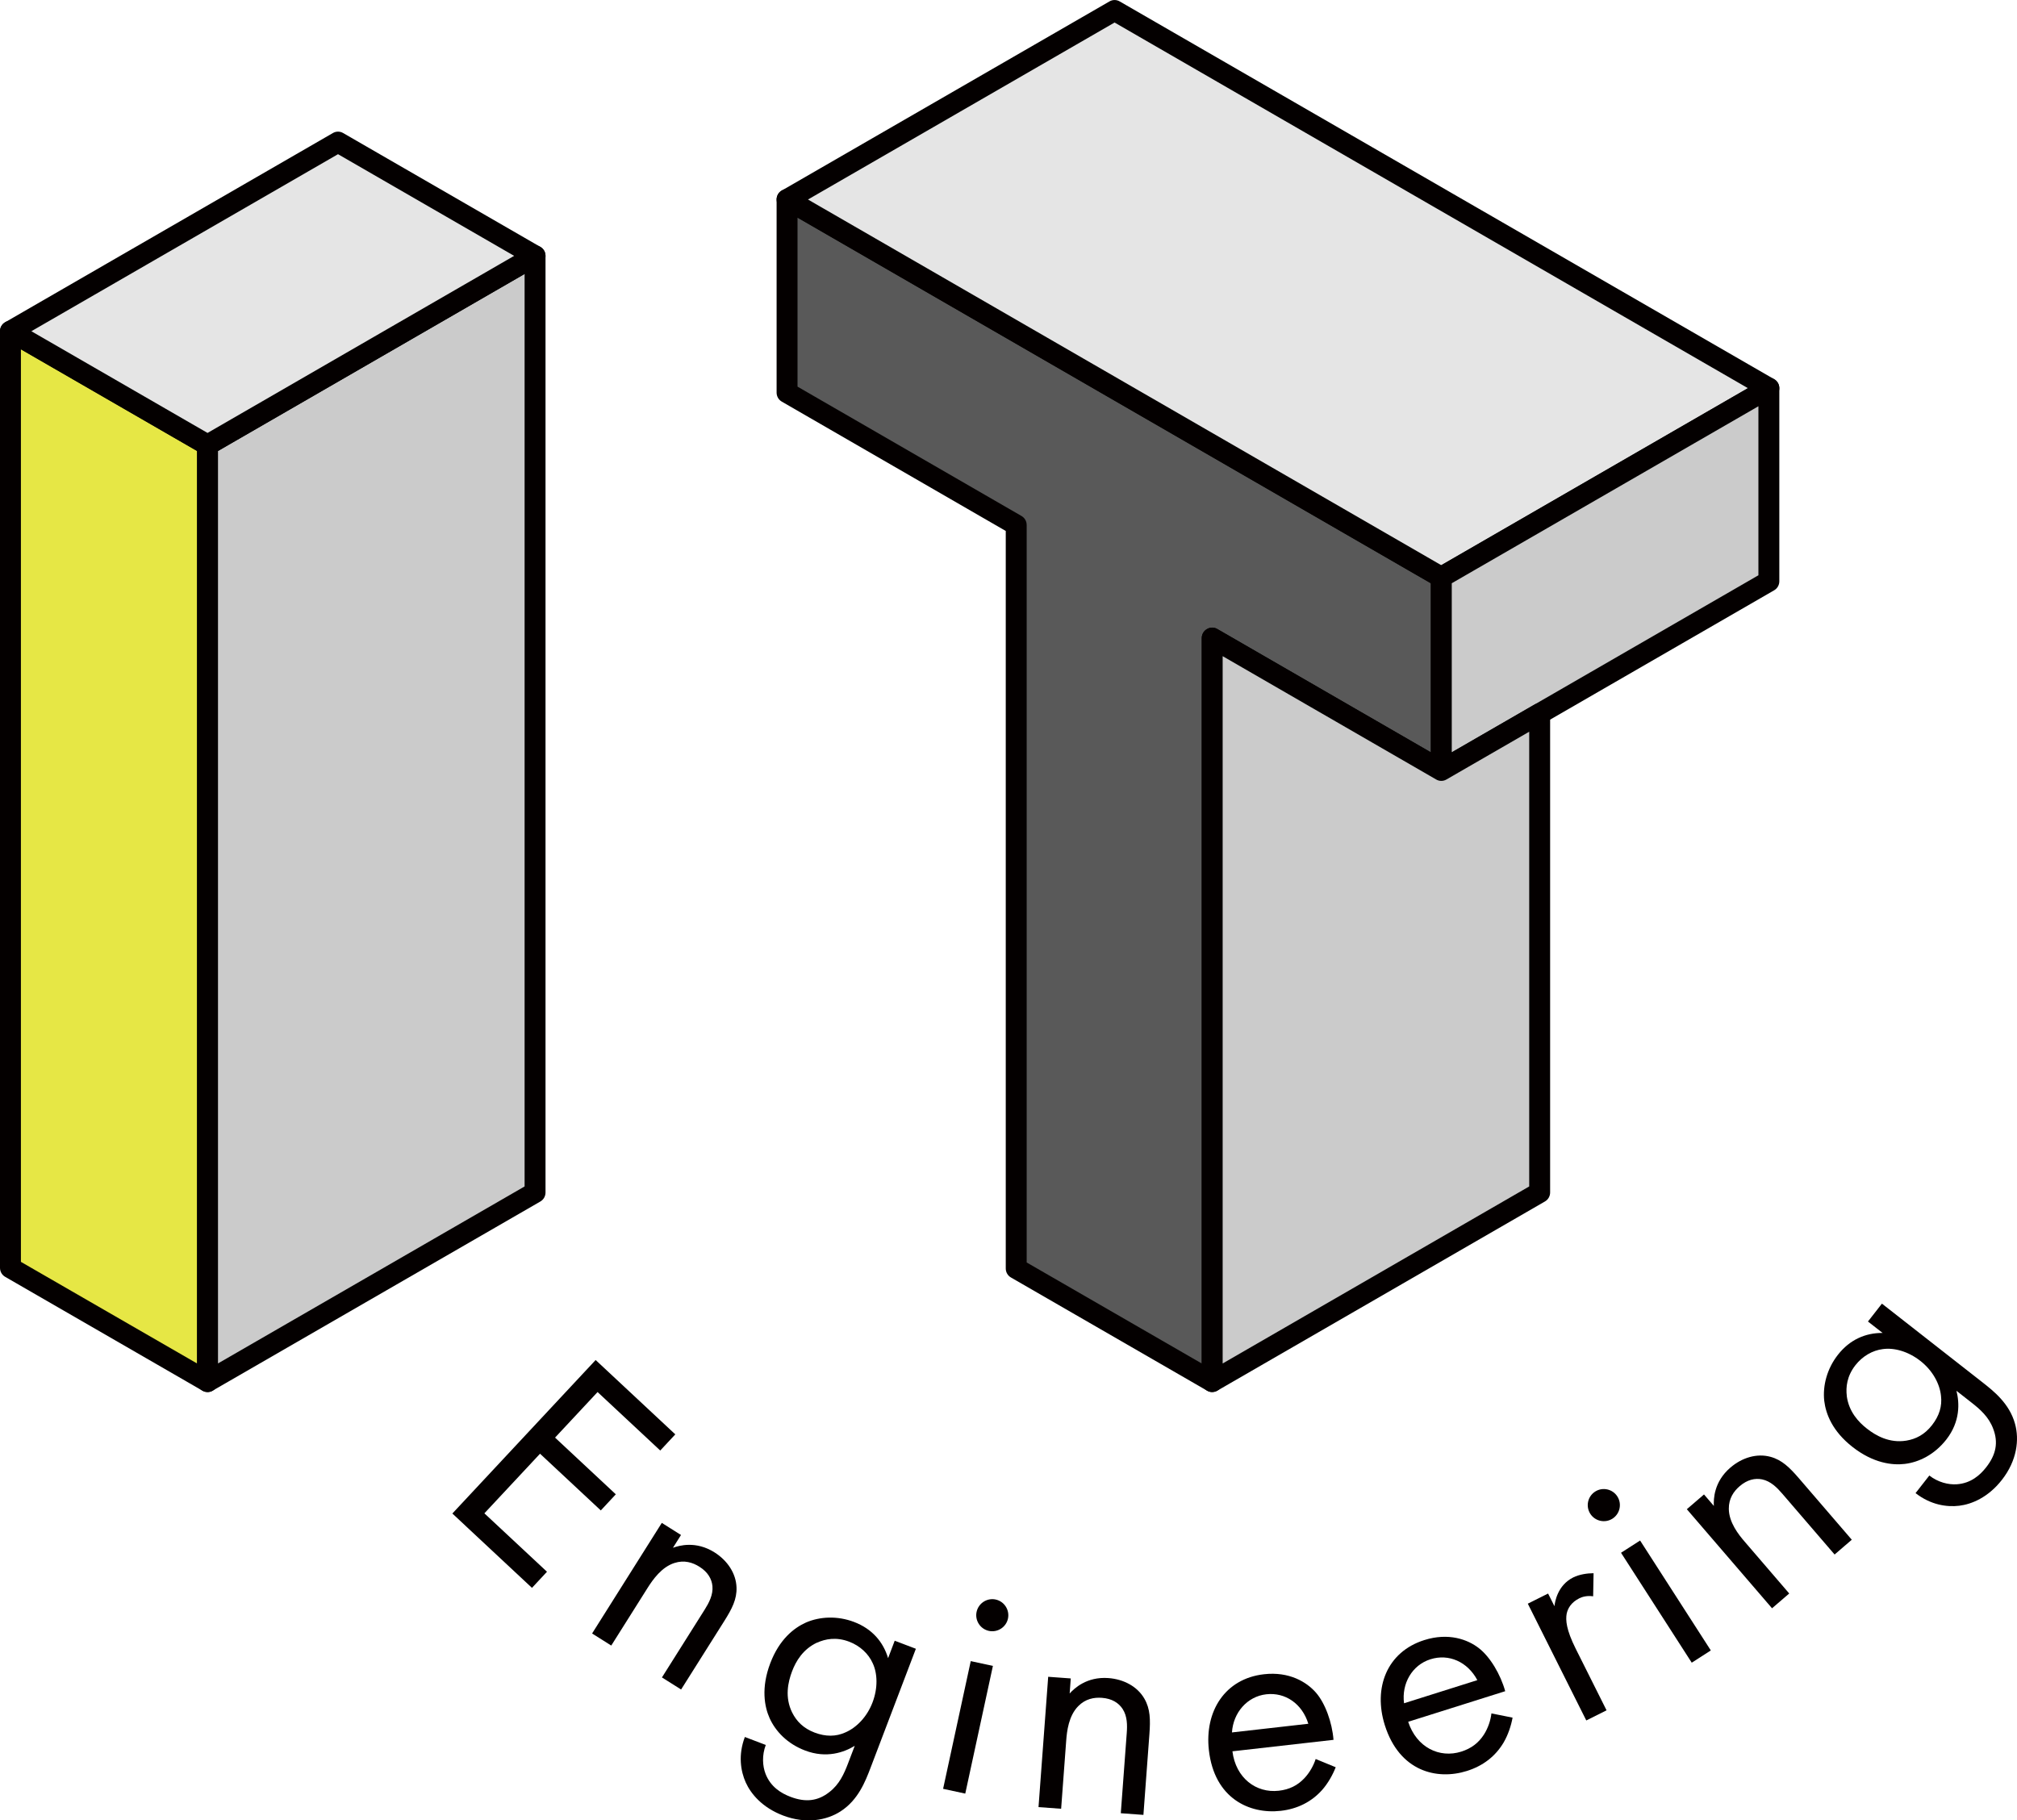 <?xml version="1.0" encoding="UTF-8"?><svg id="_レイヤー_2" xmlns="http://www.w3.org/2000/svg" viewBox="0 0 437.81 395.16"><defs><style>.cls-1{fill:#e5e5e5;}.cls-1,.cls-2,.cls-3{fill-rule:evenodd;}.cls-2{fill:#cbcbcb;}.cls-4{fill:#e6e745;}.cls-5{fill:#040000;}.cls-3{fill:#595959;}</style></defs><g id="_レイヤー_1-2"><polygon class="cls-4" points="2.27 275.22 2.27 71.89 45.05 96.59 45.05 299.91 2.27 275.22"/><path class="cls-5" d="M45.05,302.18c-.39,0-.79-.1-1.13-.31L1.14,277.18c-.71-.4-1.14-1.15-1.14-1.96V71.9c0-.81.43-1.56,1.14-1.96.69-.42,1.57-.42,2.26,0l42.78,24.7c.71.4,1.14,1.15,1.14,1.96v203.32c0,.81-.43,1.56-1.14,1.96-.34.21-.74.31-1.13.31ZM4.54,273.92l38.24,22.06V97.9L4.54,75.83v198.09Z"/><polygon class="cls-2" points="45.05 96.59 45.05 299.91 116.15 258.87 116.15 55.54 45.05 96.59"/><path class="cls-5" d="M45.05,302.18c-.39,0-.79-.1-1.13-.31-.71-.4-1.14-1.15-1.14-1.96V96.59c0-.81.43-1.56,1.14-1.96l71.09-41.05c.69-.42,1.57-.42,2.26,0,.71.4,1.14,1.15,1.14,1.96v203.33c0,.81-.43,1.56-1.14,1.96l-71.09,41.04c-.34.21-.74.31-1.13.31ZM47.32,97.9v198.07l66.55-38.42V59.47l-66.55,38.43Z"/><polygon class="cls-1" points="73.37 30.85 2.27 71.89 45.05 96.59 116.15 55.54 73.37 30.85"/><path class="cls-5" d="M45.05,98.87c-.39,0-.79-.1-1.13-.31L1.14,73.86c-.71-.4-1.14-1.15-1.14-1.96s.43-1.56,1.14-1.96L72.24,28.89c.69-.42,1.57-.42,2.26,0l42.77,24.69c.71.4,1.14,1.15,1.14,1.96s-.43,1.56-1.14,1.96l-71.09,41.05c-.34.21-.74.31-1.13.31ZM6.81,71.9l38.24,22.08,66.55-38.44-38.23-22.07L6.81,71.9Z"/><polygon class="cls-3" points="263.12 299.91 220.58 275.36 220.58 113.96 170.84 85.24 170.84 43.31 312.85 125.3 312.85 167.24 263.12 138.51 263.12 299.91"/><path class="cls-5" d="M263.12,302.18c-.39,0-.79-.1-1.13-.31l-42.54-24.55c-.71-.4-1.14-1.15-1.14-1.96V115.26l-48.6-28.07c-.71-.4-1.14-1.15-1.14-1.96v-41.93c0-.81.43-1.56,1.14-1.96.69-.42,1.57-.42,2.26,0l142.01,82c.71.4,1.14,1.15,1.14,1.96v41.94c0,.81-.43,1.56-1.14,1.96-.69.42-1.57.42-2.26,0l-46.33-26.76v157.46c0,.81-.43,1.56-1.14,1.96-.34.21-.74.31-1.13.31ZM222.85,274.05l38,21.93v-157.46c0-.81.43-1.56,1.14-1.96.69-.42,1.57-.42,2.26,0l46.33,26.76v-36.7L173.11,47.24v36.69l48.6,28.07c.71.4,1.14,1.15,1.14,1.96v160.09Z"/><polygon class="cls-1" points="241.93 2.27 383.95 84.26 312.85 125.3 170.84 43.31 241.93 2.27"/><path class="cls-5" d="M312.85,127.58c-.39,0-.79-.1-1.13-.31L169.71,45.27c-.71-.4-1.14-1.15-1.14-1.96s.43-1.56,1.14-1.96L240.8.32c.69-.42,1.57-.42,2.26,0l142.02,81.98c.71.4,1.14,1.15,1.14,1.96s-.43,1.56-1.14,1.96l-71.1,41.04c-.34.21-.74.31-1.13.31ZM175.38,43.31l137.46,79.38,66.56-38.43L241.93,4.89l-66.55,38.42Z"/><polygon class="cls-2" points="383.95 84.26 383.95 126.19 312.85 167.24 312.85 125.3 383.95 84.26"/><path class="cls-5" d="M312.85,169.51c-.39,0-.79-.1-1.13-.31-.71-.4-1.14-1.15-1.14-1.96v-41.94c0-.81.43-1.56,1.14-1.96l71.1-41.04c.69-.42,1.57-.42,2.26,0,.71.4,1.14,1.15,1.14,1.96v41.93c0,.81-.43,1.56-1.14,1.96l-71.1,41.05c-.34.21-.74.31-1.13.31ZM315.12,126.61v36.7l66.56-38.43v-36.69l-66.56,38.42Z"/><polygon class="cls-2" points="334.2 154.91 334.2 258.86 263.12 299.91 263.12 138.51 312.85 167.24 334.2 154.91"/><path class="cls-5" d="M263.12,302.18c-.39,0-.79-.1-1.13-.31-.71-.4-1.14-1.15-1.14-1.96v-161.4c0-.81.43-1.56,1.14-1.96.69-.42,1.57-.42,2.26,0l48.6,28.07,20.22-11.67c.69-.42,1.57-.42,2.26,0,.71.4,1.14,1.15,1.14,1.96v103.95c0,.81-.43,1.56-1.14,1.96l-71.08,41.05c-.34.21-.74.31-1.13.31ZM265.39,142.45v153.53l66.54-38.43v-98.71l-17.95,10.36c-.69.42-1.57.42-2.26,0l-46.33-26.76Z"/><path class="cls-5" d="M143.3,314.86l-13.59-12.68-9.23,9.89,13.19,12.31-3.26,3.5-13.19-12.31-12.08,12.94,13.59,12.68-3.26,3.5-17.28-16.14,31.1-33.32,17.29,16.14-3.26,3.5Z"/><path class="cls-5" d="M143.66,330.59l4.16,2.62-1.75,2.78c1.37-.51,5-1.53,9,.98,2.83,1.78,4.7,4.58,4.8,7.63.09,2.56-.98,4.63-2.66,7.29l-9.37,14.86-4.16-2.62,9.29-14.74c.91-1.45,1.85-3.2,1.67-5.09-.15-1.55-.99-3.05-2.84-4.21-1.45-.91-3.26-1.49-5.39-.81-2.82.89-4.72,3.65-5.82,5.38l-7.91,12.55-4.16-2.62,15.12-23.99Z"/><path class="cls-5" d="M194.2,356.16l4.6,1.75-9.85,25.87c-1.1,2.87-2.65,6.96-6.52,9.44-3,1.93-7.49,2.78-12.47.88-4.53-1.73-6.98-4.71-8.09-7.17-1.11-2.47-1.67-5.98-.19-9.87l4.54,1.73c-.85,2.24-.71,4.56-.05,6.27,1.11,2.84,3.37,4.21,5.42,4.99,3.26,1.24,5.93.94,8.43-1.03,2.17-1.66,3.2-3.98,4.05-6.21l1.46-3.83c-2.29,1.4-6.11,2.79-10.77,1.02-3.9-1.48-6.44-4.21-7.71-7.03-1.11-2.47-1.89-6.57.15-11.93,1.97-5.17,5.1-7.64,7.75-8.83,3.06-1.32,6.85-1.48,10.43-.12,3.9,1.48,6.33,4.31,7.39,7.86l1.43-3.77ZM177.37,356.56c-3.11,1.45-4.63,4.09-5.45,6.26-.87,2.3-1.62,5.6.03,8.94.96,1.9,2.43,3.41,4.86,4.34,2.43.92,4.64.89,6.66-.02,2.44-1.04,4.73-3.39,5.92-6.52,1.19-3.13,1.09-6.31.03-8.54-.91-2.03-2.74-3.75-5.1-4.65-2.81-1.07-5.19-.59-6.95.21Z"/><path class="cls-5" d="M215.52,361.63l-6,27.72-4.81-1.04,6-27.72,4.81,1.04ZM216.12,347.22c1.87.4,3.07,2.27,2.67,4.14-.4,1.87-2.27,3.07-4.14,2.67-1.87-.4-3.08-2.27-2.67-4.14.41-1.87,2.27-3.08,4.15-2.67Z"/><path class="cls-5" d="M227.51,363.99l4.91.36-.24,3.27c.97-1.09,3.7-3.7,8.41-3.35,3.34.25,6.31,1.84,7.82,4.49,1.28,2.22,1.31,4.55,1.08,7.69l-1.3,17.52-4.91-.36,1.29-17.38c.13-1.7.14-3.69-.91-5.28-.86-1.3-2.3-2.23-4.48-2.39-1.7-.13-3.58.21-5.14,1.81-2.08,2.11-2.46,5.44-2.61,7.48l-1.1,14.79-4.91-.36,2.1-28.29Z"/><path class="cls-5" d="M289.93,383.62c-.64,1.65-1.67,3.49-2.95,4.94-2.32,2.6-5.38,4.12-8.98,4.53-6.79.77-14.41-2.7-15.6-13.16-.96-8.42,3.47-15.53,11.95-16.49,5.5-.63,9.27,1.7,11.25,3.95,2.05,2.31,3.56,6.54,3.85,10.29l-21.94,2.49c.73,5.83,5.16,9.11,10.05,8.56,2.31-.26,4.07-1.15,5.54-2.69,1.17-1.23,2.02-2.78,2.48-4.2l4.33,1.78ZM283.98,374.18c-1.32-4.32-4.98-6.86-9.12-6.39-4.14.47-7.18,3.98-7.45,8.28l16.57-1.88Z"/><path class="cls-5" d="M328.32,372.85c-.31,1.75-.97,3.74-1.95,5.42-1.78,3-4.49,5.07-7.95,6.16-6.52,2.06-14.66.11-17.83-9.93-2.55-8.08.43-15.91,8.58-18.48,5.28-1.67,9.43-.11,11.8,1.73,2.46,1.88,4.75,5.74,5.75,9.37l-21.06,6.64c1.83,5.59,6.81,7.96,11.51,6.48,2.22-.7,3.77-1.91,4.93-3.7.91-1.43,1.46-3.11,1.63-4.6l4.59.92ZM320.67,364.72c-2.12-3.99-6.2-5.79-10.18-4.53-3.98,1.25-6.29,5.28-5.73,9.55l15.91-5.02Z"/><path class="cls-5" d="M331.63,348.12l4.4-2.2,1.38,2.75c.09-.89.64-4.52,4.06-6.24,1.35-.67,3.06-.92,4.43-.92l-.09,5.01c-1.31-.18-2.32.09-3,.43-1.77.89-2.5,2.17-2.75,3.36-.24,1.35-.12,3.42,1.96,7.58l6.7,13.38-4.4,2.2-12.7-25.36Z"/><path class="cls-5" d="M346.24,323.79c1.61-1.04,3.78-.57,4.82,1.05s.57,3.78-1.05,4.82-3.78.57-4.82-1.05-.57-3.78,1.05-4.82ZM356,334.41l15.35,23.86-4.14,2.66-15.35-23.86,4.14-2.66Z"/><path class="cls-5" d="M366.14,327.62l3.73-3.21,2.14,2.49c-.08-1.46,0-5.24,3.58-8.31,2.54-2.19,5.76-3.15,8.71-2.35,2.47.67,4.14,2.3,6.19,4.68l11.46,13.32-3.73,3.21-11.37-13.22c-1.11-1.29-2.51-2.71-4.37-3.09-1.53-.31-3.2.05-4.86,1.47-1.3,1.11-2.38,2.68-2.36,4.91.02,2.96,2.1,5.59,3.44,7.14l9.67,11.25-3.73,3.21-18.5-21.51Z"/><path class="cls-5" d="M405.46,286.87l3.03-3.88,21.8,17.06c2.42,1.9,5.87,4.59,7.09,9.02.96,3.44.44,7.98-2.85,12.18-2.99,3.82-6.56,5.28-9.25,5.61-2.69.33-6.2-.17-9.49-2.74l2.99-3.82c1.89,1.47,4.14,2.03,5.98,1.9,3.04-.22,5.02-1.97,6.37-3.7,2.15-2.75,2.65-5.39,1.51-8.36-.95-2.56-2.85-4.23-4.74-5.7l-3.23-2.53c.66,2.6.86,6.66-2.21,10.59-2.57,3.28-5.93,4.91-9,5.28-2.69.33-6.83-.14-11.35-3.68-4.36-3.41-5.79-7.13-6.14-10.01-.36-3.32.61-6.99,2.97-10,2.57-3.28,5.99-4.77,9.7-4.74l-3.18-2.48ZM400.86,303.06c.46,3.4,2.54,5.63,4.37,7.06,1.94,1.52,4.87,3.2,8.55,2.61,2.1-.35,3.98-1.31,5.58-3.36,1.6-2.04,2.22-4.16,1.95-6.37-.27-2.65-1.84-5.52-4.48-7.58-2.64-2.07-5.71-2.91-8.15-2.56-2.21.27-4.39,1.51-5.95,3.5-1.85,2.37-2.1,4.78-1.86,6.7Z"/></g></svg>